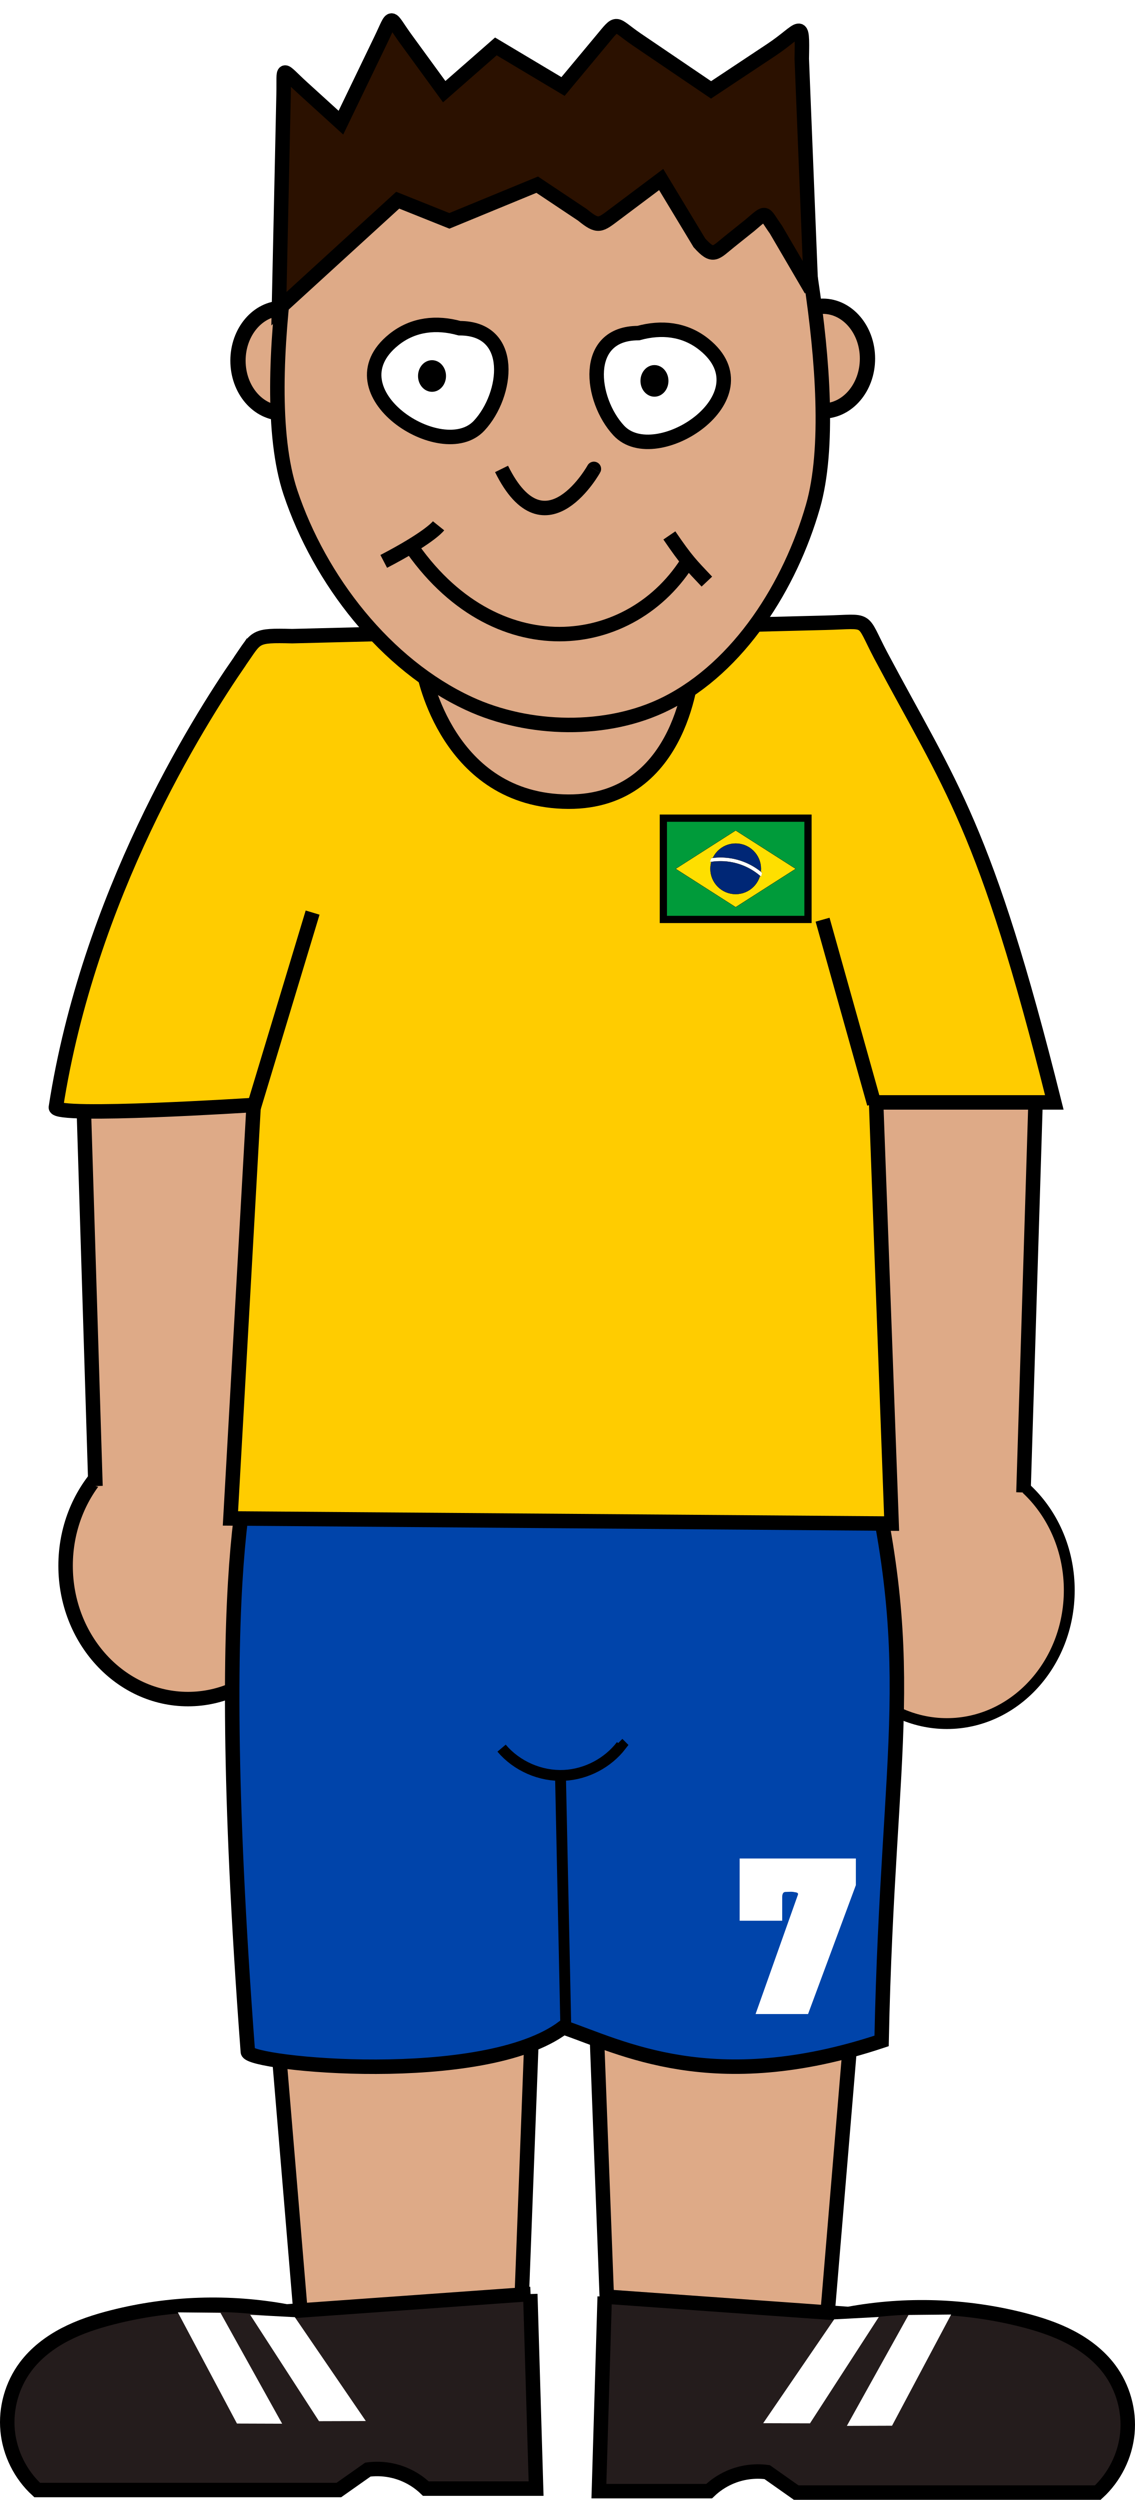 <?xml version="1.0" encoding="UTF-8"?>
<svg width="88.589mm" height="195.03mm" version="1.1" viewBox="0 0 313.9 691.06" xmlns="http://www.w3.org/2000/svg" xmlns:xlink="http://www.w3.org/1999/xlink">
<defs>
<clipPath id="a">
<circle r="735"/>
</clipPath>
</defs>
<g transform="translate(-168.99 -554.95)">
<ellipse cx="396.57" cy="654.08" rx="12.334" ry="14.479" fill="#deaa87" stroke="#000" stroke-width="4.223"/>
<ellipse cx="247.14" cy="654.65" rx="12.334" ry="14.479" fill="#deaa87" stroke="#000" stroke-width="4.223"/>
<ellipse cx="220.98" cy="987.78" rx="33.851" ry="36.86" fill="#deaa87" stroke="#000" stroke-width="4"/>
<ellipse cx="430.86" cy="994.55" rx="33.851" ry="36.86" fill="#deaa87" stroke="#000" stroke-width="3"/>
<path d="m245.03 978.81 1.01-126.77-54.043 4.041 3.398 109.67" fill="#deaa87" fill-rule="evenodd" stroke="#000" stroke-width="4"/>
<path d="m402.41 980.58-1.01-126.77 54.043 4.041-3.398 109.67" fill="#deaa87" fill-rule="evenodd" stroke="#000" stroke-width="4"/>
<path d="m312.33 1214.9 4.582-120.35-73.329-2.388 9.112 108.95" fill="#deaa87" fill-rule="evenodd" stroke="#000" stroke-width="4"/>
<path d="m337.73 1214.2-4.582-120.35 73.329-2.388-9.112 108.95" fill="#deaa87" fill-rule="evenodd" stroke="#000" stroke-width="4"/>
<path d="m240.54 949.99c61.163 0.772 109.83-5.116 166.25-1.504 17.425 67.211 7.739 86.487 6.018 170.65-46.666 15.5-72.162 1.633-88.012-3.761-22.053 16.582-86.913 10.206-87.26 6.77-11.127-148.26 2.641-165.75 3.009-172.15z" fill="#04a" fill-rule="evenodd" stroke="#000" stroke-width="4"/>
<path d="m235.32 737.74c-11.82 17.083-41.852 65.071-50.875 123.3-0.451 2.91 54.704-0.635 54.704-0.635l-6.429 114.29 182.86 1.429-4.286-116.43h49.286c-19.124-76.564-28.717-87.281-48.038-123.62-5.641-10.725-2.678-9.287-15.271-8.971l-147.48 3.702c-10.661-0.262-9.718 0.086-14.471 6.938z" fill="#fc0" fill-rule="evenodd" stroke="#000" stroke-width="4"/>
<path d="m286.2 740.77 74.286-1.429s-2.257 37.337-34.286 37.22c-33.563-0.123-40-35.792-40-35.792z" fill="#deaa87" fill-rule="evenodd" stroke="#000" stroke-width="4"/>
<path d="m254.96 590.43s-16.309 68.791-5.64 100.66c8.085 24.147 26.238 47.609 49.339 58.325 16.516 7.662 38.349 8.169 54.621 0 20.212-10.148 34.266-32.682 40.53-54.413 9.286-32.216-7.932-100.27-7.932-100.27" fill="#deaa87" fill-rule="evenodd" stroke="#000" stroke-width="4"/>
<path d="m296.09 645.68c-6.312-1.749-12.822-1.162-18.199 3.17-17.894 14.414 13.403 34.735 23.61 23.773 7.918-8.504 10.125-26.943-5.41-26.943z" fill="#fff" fill-rule="evenodd" stroke="#000" stroke-width="4"/>
<ellipse cx="288.47" cy="658.89" rx="3.197" ry="3.698" stroke="#000" stroke-width="1.346"/>
<path d="m345.54 647.03c6.312-1.749 12.822-1.162 18.199 3.17 17.894 14.414-13.403 34.735-23.61 23.773-7.918-8.504-10.125-26.943 5.41-26.943z" fill="#fff" fill-rule="evenodd" stroke="#000" stroke-width="4"/>
<ellipse cx="349.99" cy="660.24" rx="3.197" ry="3.698" stroke="#000" stroke-width="1.346"/>
<path d="m307.7 684.58c12.15 24.61 25.892-0.614 25.532 0" fill="none" stroke="#000" stroke-width="4"/>
<g transform="translate(163.95 174)" fill="none" stroke="#000" stroke-width="4">
<path d="m111.17 536.14c11.862-6.173 14.727-9.3 15.16-9.84"/>
<path d="m118.09 531.09c23.471 35.017 61.832 30.635 77.66 4.255"/>
<path d="m190.16 528.96c4.812 7.047 5.93 8.057 10.372 12.766"/>
</g>
<path d="m325.5 1116.7-1.504-71.076" fill="none" stroke="#000" stroke-width="3"/>
<path d="m307.71 1038.2c4.202 4.98 10.794 7.846 17.302 7.522 6.127-0.304 12.058-3.412 15.797-8.275l-0.752-0.752" fill="none" stroke="#000" stroke-width="3"/>
<path d="m315.65 1189.1 1.605 53.79h-30.488c-1.62-1.562-3.514-2.838-5.57-3.754-3.264-1.454-6.936-1.98-10.477-1.502l-8.023 5.651h-83.418c-4.619-4.222-7.595-10.197-8.181-16.427-0.586-6.23 1.222-12.656 4.972-17.666 2.82-3.768 6.654-6.7 10.825-8.879 4.171-2.179 8.684-3.636 13.245-4.795 15.674-3.985 32.211-4.536 48.116-1.605l67.395-4.814z" fill="#241c1c" fill-rule="evenodd" stroke="#000" stroke-width="4"/>
<path d="m336.23 1189.8-1.605 53.79h30.488c1.62-1.562 3.514-2.838 5.57-3.754 3.264-1.454 6.936-1.98 10.477-1.502l8.023 5.651h83.418c4.619-4.222 7.595-10.197 8.181-16.427 0.586-6.23-1.222-12.656-4.972-17.666-2.82-3.768-6.654-6.7-10.825-8.879s-8.684-3.636-13.245-4.795c-15.674-3.985-32.211-4.536-48.116-1.605l-67.395-4.814z" fill="#241c1c" fill-rule="evenodd" stroke="#000" stroke-width="4"/>
<path d="m239.15 861.12 16.296-53.897" fill="none" stroke="#000" stroke-width="4"/>
<path d="m410.76 860.05-14.275-50.867" fill="none" stroke="#000" stroke-width="4"/>
<path d="m399.69 1196.1-19.628 28.704 12.941 0.043 19.033-29.4z" fill="#fff" fill-rule="evenodd"/>
<path d="m420.25 1194.9-17.048 30.647 12.494-0.046 16.349-30.736z" fill="#fff" fill-rule="evenodd"/>
<path d="m250.53 1195.5 19.628 28.704-12.941 0.043-19.033-29.4z" fill="#fff" fill-rule="evenodd"/>
<path d="m229.97 1194.3 17.048 30.647-12.494-0.046-16.349-30.736z" fill="#fff" fill-rule="evenodd"/>
<path d="m246.13 640.29 32.857-30 14.286 5.714 24.286-10 12.507 8.338c4.39 3.569 4.82 2.953 9.047-0.218l12.732-9.549 10.584 17.526c3.849 4.251 4.321 2.837 8.436-0.455l5.543-4.435c4.85-4.11 3.654-3.7 7.173 1.201l9.718 16.618-2.57-63.841c0.245-11.77-0.026-8.021-8.428-2.445l-16.661 11.056-20.607-13.98c-6.415-4.402-4.975-5.386-9.723 0.311l-10.609 12.731-18.571-11.082-14.286 12.51-10.46-14.35c-4.986-6.805-3.487-7.394-7.08 0.053l-11.032 22.868-10.664-9.694c-6.111-5.563-5.017-6.153-5.192 1.904z" fill="#2b1100" fill-rule="evenodd" stroke="#000" stroke-width="4"/>
<rect x="352.45" y="781.12" width="40" height="28" fill="#009b3a" stroke="#000" stroke-width="2"/>
<path d="m355.85 795.12 16.6 10.6 16.6-10.6-16.6-10.6z" fill="#fedf00" stroke="#000" stroke-width=".056"/>
<circle cx="372.45" cy="795.12" r="7" fill="#002776" stroke="#000" stroke-width=".056"/>
<path transform="matrix(.01 0 0 .01 372.45 795.12)" d="m-2205 1470a1785 1785 0 0 1 3570 0h-105a1680 1680 0 1 0-3360 0z" clip-path="url(#a)" fill="#fff" stroke="#000" stroke-width="5.88"/>
<g transform="matrix(.01 0 0 .01 368.45 809.12)" fill="#009b3a" stroke="#000000" stroke-width="5.88">
<use transform="matrix(.993 -.122 .122 .993 0 0)" y="-1697.5" width="100%" height="100%" xlink:href="#O"/>
<use transform="matrix(.998 -.07 .07 .998 0 0)" y="-1697.5" width="100%" height="100%" xlink:href="#R"/>
<use transform="matrix(1 -.017 .017 1 0 0)" y="-1697.5" width="100%" height="100%" xlink:href="#D"/>
<use transform="matrix(.999 .035 -.035 .999 0 0)" y="-1697.5" width="100%" height="100%" xlink:href="#E"/>
<use transform="matrix(.996 .087 -.087 .996 0 0)" y="-1697.5" width="100%" height="100%" xlink:href="#M"/>
<use transform="matrix(.986 .169 -.169 .986 0 0)" y="-1697.5" width="100%" height="100%" xlink:href="#e"/>
<use transform="matrix(.968 .25 -.25 .968 0 0)" y="-1697.5" width="100%" height="100%" xlink:href="#P"/>
<use transform="matrix(.954 .301 -.301 .954 0 0)" y="-1697.5" width="100%" height="100%" xlink:href="#R"/>
<use transform="matrix(.937 .35 -.35 .937 0 0)" y="-1697.5" width="100%" height="100%" xlink:href="#O"/>
<use transform="matrix(.917 .399 -.399 .917 0 0)" y="-1697.5" width="100%" height="100%" xlink:href="#G"/>
<use transform="matrix(.895 .446 -.446 .895 0 0)" y="-1697.5" width="100%" height="100%" xlink:href="#R"/>
<use transform="matrix(.87 .492 -.492 .87 0 0)" y="-1697.5" width="100%" height="100%" xlink:href="#E"/>
<use transform="matrix(.843 .537 -.537 .843 0 0)" y="-1697.5" width="100%" height="100%" xlink:href="#S"/>
<use transform="matrix(.814 .581 -.581 .814 0 0)" y="-1697.5" width="100%" height="100%" xlink:href="#S"/>
<use transform="matrix(.783 .623 -.623 .783 0 0)" y="-1697.5" width="100%" height="100%" xlink:href="#O"/>
</g>
<use transform="matrix(.01 0 0 .01 372.45 795.12)" x="-600" y="-132" width="100%" height="100%" stroke="#000000" stroke-width="5.88" xlink:href="#star1"/>
<use transform="matrix(.01 0 0 .01 372.45 795.12)" x="-535" y="177" width="100%" height="100%" stroke="#000000" stroke-width="5.88" xlink:href="#star1"/>
<use transform="matrix(.01 0 0 .01 372.45 795.12)" x="-625" y="243" width="100%" height="100%" stroke="#000000" stroke-width="5.88" xlink:href="#star2"/>
<use transform="matrix(.01 0 0 .01 372.45 795.12)" x="-463" y="132" width="100%" height="100%" stroke="#000000" stroke-width="5.88" xlink:href="#star4"/>
<use transform="matrix(.01 0 0 .01 372.45 795.12)" x="-382" y="250" width="100%" height="100%" stroke="#000000" stroke-width="5.88" xlink:href="#star2"/>
<use transform="matrix(.01 0 0 .01 372.45 795.12)" x="-404" y="323" width="100%" height="100%" stroke="#000000" stroke-width="5.88" xlink:href="#star3"/>
<use transform="matrix(.01 0 0 .01 372.45 795.12)" x="228" y="-228" width="100%" height="100%" stroke="#000000" stroke-width="5.88" xlink:href="#star1"/>
<use transform="matrix(.01 0 0 .01 372.45 795.12)" x="515" y="258" width="100%" height="100%" stroke="#000000" stroke-width="5.88" xlink:href="#star1"/>
<use transform="matrix(.01 0 0 .01 372.45 795.12)" x="617" y="265" width="100%" height="100%" stroke="#000000" stroke-width="5.88" xlink:href="#star3"/>
<use transform="matrix(.01 0 0 .01 372.45 795.12)" x="545" y="323" width="100%" height="100%" stroke="#000000" stroke-width="5.88" xlink:href="#star2"/>
<use transform="matrix(.01 0 0 .01 372.45 795.12)" x="368" y="477" width="100%" height="100%" stroke="#000000" stroke-width="5.88" xlink:href="#star2"/>
<use transform="matrix(.01 0 0 .01 372.45 795.12)" x="367" y="551" width="100%" height="100%" stroke="#000000" stroke-width="5.88" xlink:href="#star3"/>
<use transform="matrix(.01 0 0 .01 372.45 795.12)" x="441" y="419" width="100%" height="100%" stroke="#000000" stroke-width="5.88" xlink:href="#star3"/>
<use transform="matrix(.01 0 0 .01 372.45 795.12)" x="500" y="382" width="100%" height="100%" stroke="#000000" stroke-width="5.88" xlink:href="#star2"/>
<use transform="matrix(.01 0 0 .01 372.45 795.12)" x="365" y="405" width="100%" height="100%" stroke="#000000" stroke-width="5.88" xlink:href="#star3"/>
<use transform="matrix(.01 0 0 .01 372.45 795.12)" x="-280" y="30" width="100%" height="100%" stroke="#000000" stroke-width="5.88" xlink:href="#star2"/>
<use transform="matrix(.01 0 0 .01 372.45 795.12)" x="200" y="-37" width="100%" height="100%" stroke="#000000" stroke-width="5.88" xlink:href="#star3"/>
<use transform="matrix(.01 0 0 .01 372.45 795.12)" y="330" width="100%" height="100%" stroke="#000000" stroke-width="5.88" xlink:href="#star1"/>
<use transform="matrix(.01 0 0 .01 372.45 795.12)" x="85" y="184" width="100%" height="100%" stroke="#000000" stroke-width="5.88" xlink:href="#star2"/>
<use transform="matrix(.01 0 0 .01 372.45 795.12)" y="118" width="100%" height="100%" stroke="#000000" stroke-width="5.88" xlink:href="#star2"/>
<use transform="matrix(.01 0 0 .01 372.45 795.12)" x="-74" y="184" width="100%" height="100%" stroke="#000000" stroke-width="5.88" xlink:href="#star3"/>
<use transform="matrix(.01 0 0 .01 372.45 795.12)" x="-37" y="235" width="100%" height="100%" stroke="#000000" stroke-width="5.88" xlink:href="#star4"/>
<use transform="matrix(.01 0 0 .01 372.45 795.12)" x="220" y="495" width="100%" height="100%" stroke="#000000" stroke-width="5.88" xlink:href="#star2"/>
<use transform="matrix(.01 0 0 .01 372.45 795.12)" x="283" y="430" width="100%" height="100%" stroke="#000000" stroke-width="5.88" xlink:href="#star3"/>
<use transform="matrix(.01 0 0 .01 372.45 795.12)" x="162" y="412" width="100%" height="100%" stroke="#000000" stroke-width="5.88" xlink:href="#star3"/>
<use transform="matrix(.01 0 0 .01 372.45 795.12)" x="-295" y="390" width="100%" height="100%" stroke="#000000" stroke-width="5.88" xlink:href="#star1"/>
<use transform="matrix(.01 0 0 .01 372.45 795.12)" y="575" width="100%" height="100%" stroke="#000000" stroke-width="5.88" xlink:href="#star5"/>
<g stroke-width="1px">
<path d="m392.47 1111.7h-14.512l11.718-33.002q0.161-0.537-0.645-0.645-0.752-0.161-1.236-0.161-1.129 0.054-1.559 0.054-0.914 0-0.914 1.451 0 0.752 0 1.236v5.268h-11.771v-17.2h32.142v7.364l-13.222 35.636z" fill="#fff"/>
</g>
</g>
</svg>
